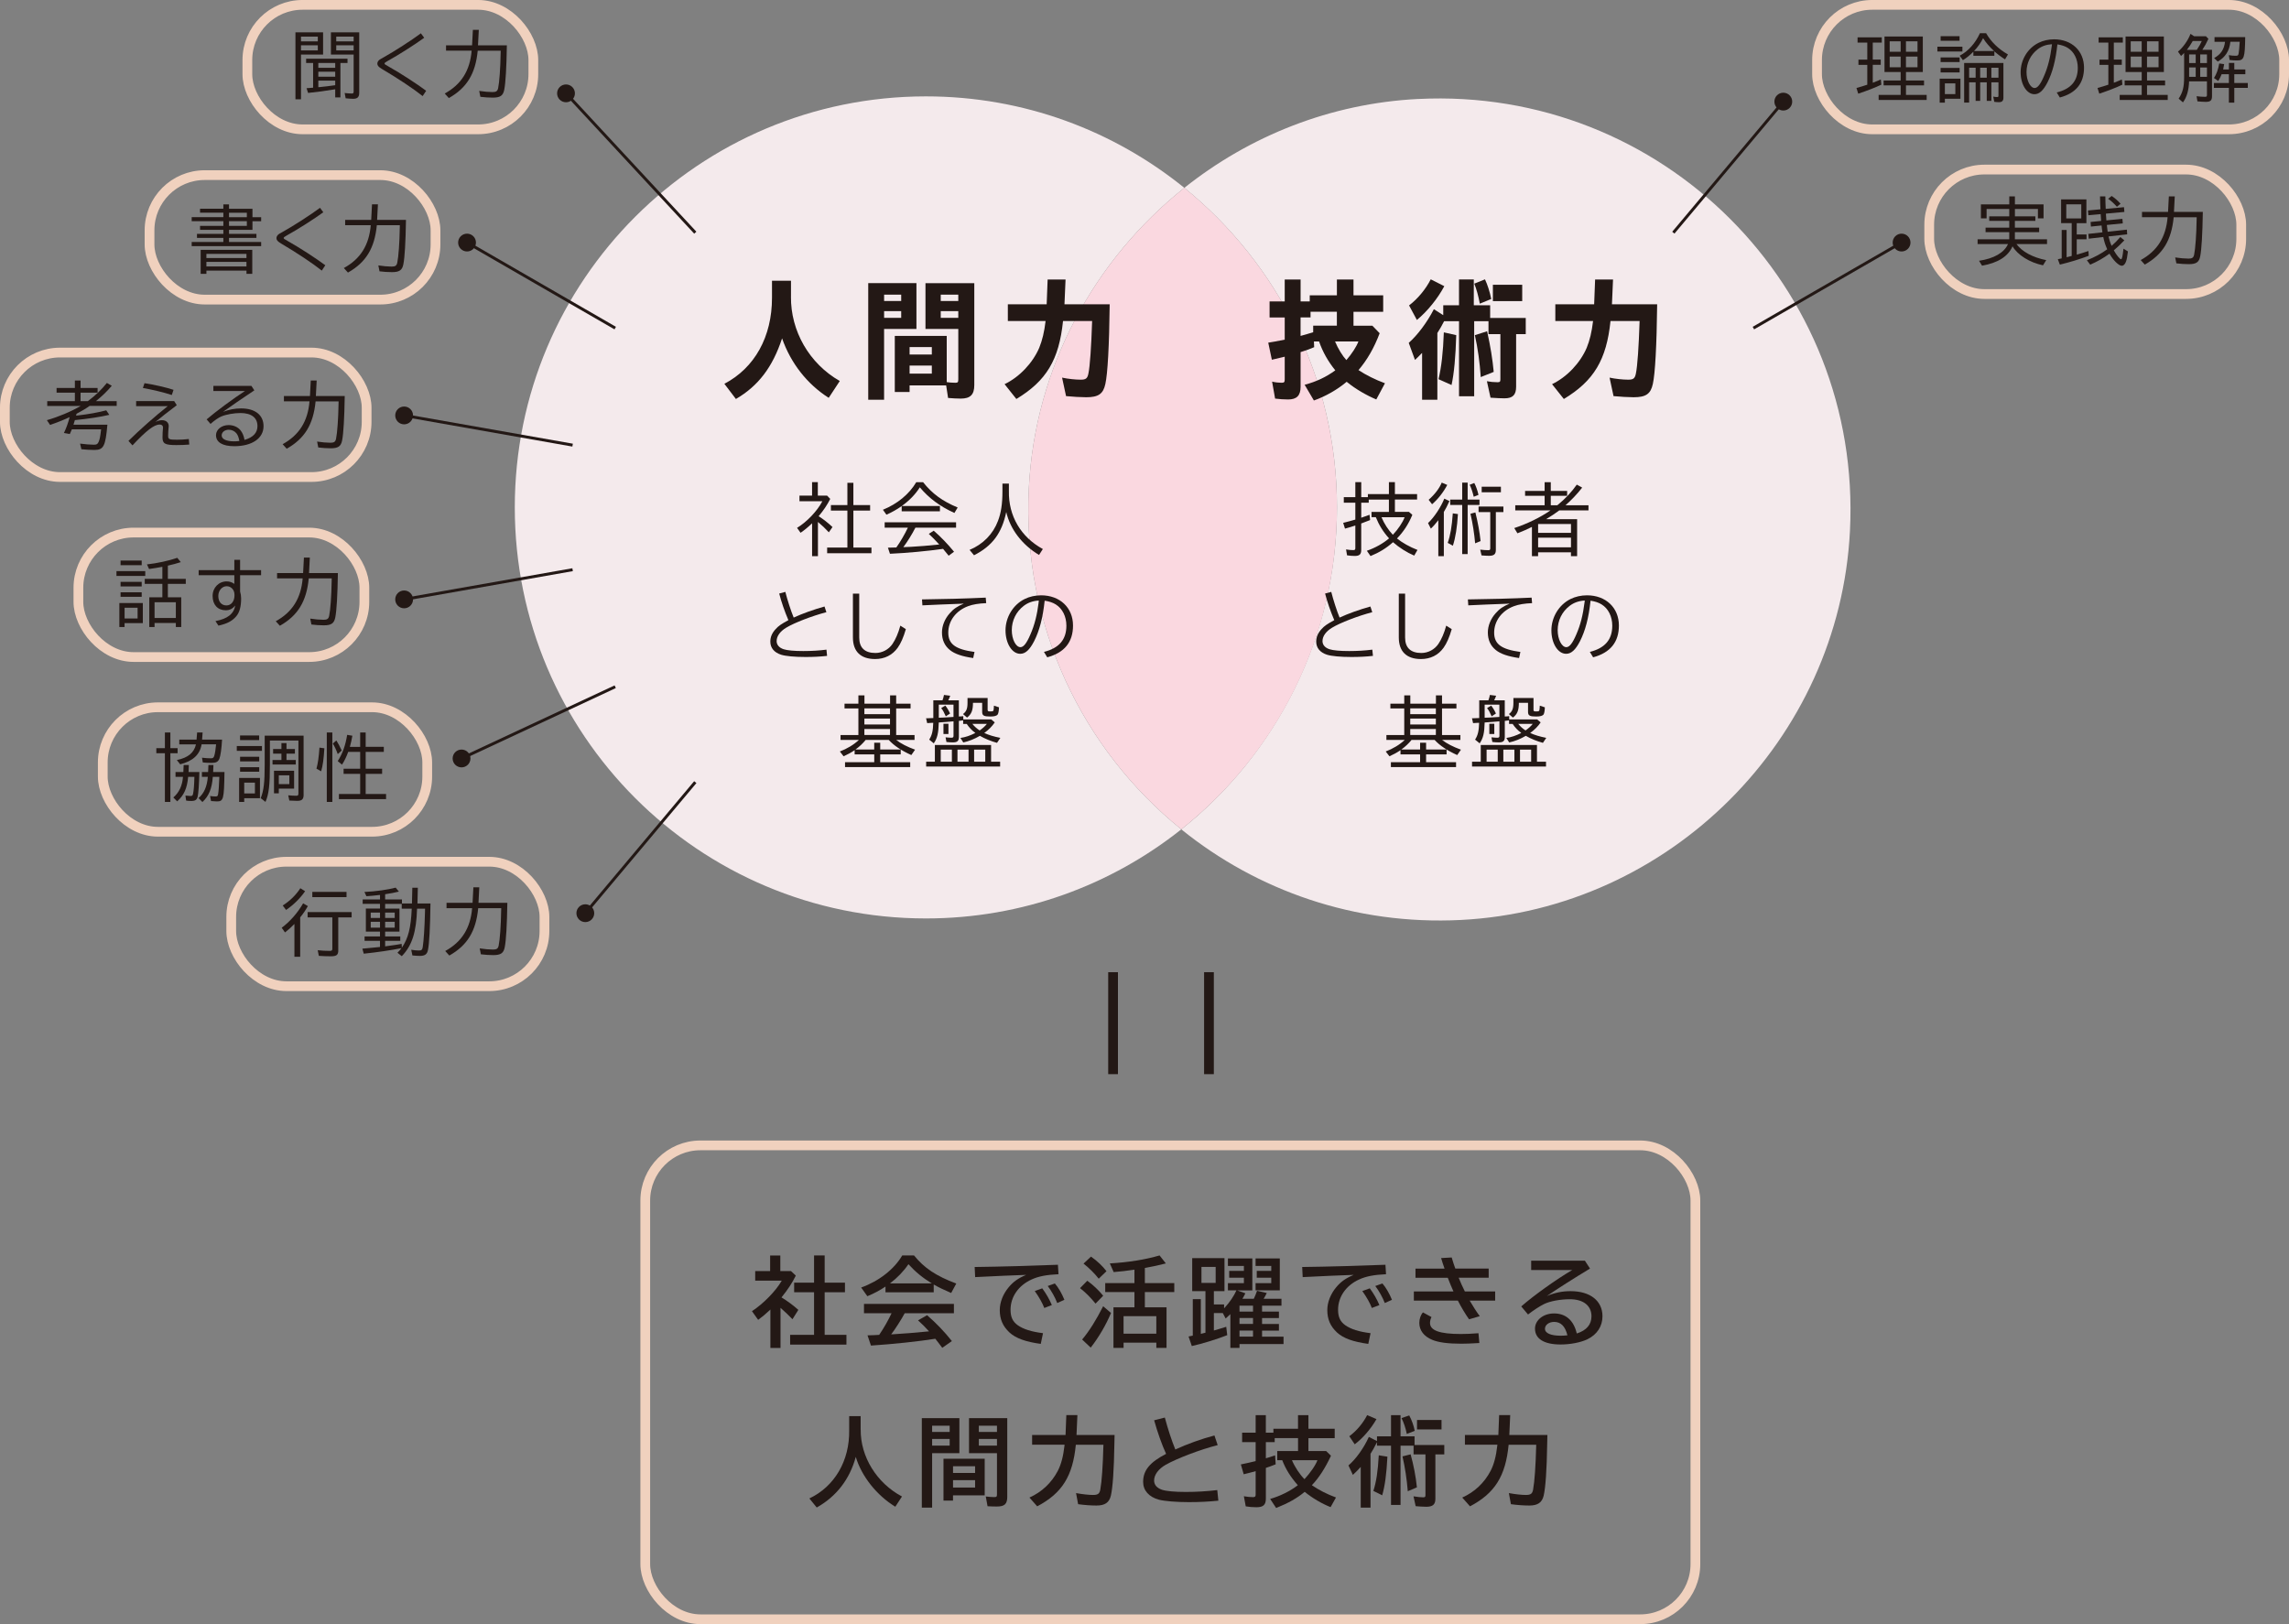 <?xml version="1.0" encoding="UTF-8"?><svg xmlns="http://www.w3.org/2000/svg" viewBox="0 0 932.57 661.8"><rect x="0" y="0" width="932.57" height="661.8" fill="#808080" stroke="none"/><g isolation="isolate"><g id="_レイヤー_2"><g id="_レイヤー_1-2"><g mix-blend-mode="multiply"><path d="M419.17,198.85c2.51-49.31,26.81-93.23,63.34-122.31-28.77-23.29-65.39-37.27-105.29-37.27-92.5,0-167.49,74.98-167.49,167.49s74.98,167.49,167.49,167.49c39.34,0,75.48-13.6,104.06-36.31-40.1-32.39-64.96-82.9-62.11-139.09Z" fill="#f4eaec" mix-blend-mode="multiply" stroke-width="0"/><path d="M577.74,40.33c-35.78,1.81-68.72,15.11-95.23,36.22,37.92,30.71,62.19,77.62,62.19,130.22s-24.8,100.5-63.42,131.18c30.84,24.91,70.68,39.11,113.89,36.92,85.09-4.32,154.23-73.47,158.53-158.56,5.03-99.37-76.59-180.99-175.96-175.97Z" fill="#f4eaec" mix-blend-mode="multiply" stroke-width="0"/><path d="M544.7,206.76c0-52.6-24.27-99.51-62.19-130.22-36.53,29.08-60.83,73-63.34,122.31-2.86,56.19,22.01,106.7,62.11,139.09,38.62-30.68,63.42-78.02,63.42-131.18Z" fill="#fad8e0" mix-blend-mode="multiply" stroke-width="0"/></g><path d="M324.23,519.78c-1.4,2.86-3.28,5.75-5.84,8.89,2.08,1.23,4.84,3.25,6.87,5.08l-2.4,3.81c-1.52-1.62-3.2-3.17-4.87-4.64v16.34h-4.12v-15.66l-.32.32c-1.68,1.58-3.08,2.74-4.67,3.89l-2.52-3.53c4.63-3.01,9.75-8.25,12.15-12.45h-10.83v-3.89h6.08v-6.34h4.15v6.34h4.36l1.96,1.86ZM331.66,511.57h4.32v11.1h8.27v3.89h-8.27v17.37h8.87v3.96h-22.94v-3.96h9.75v-17.37h-8.11v-3.89h8.11v-11.1Z" fill="#231815" stroke-width="0"/><path d="M380.42,526.59h-19.66v-2.34c-2.12,1.46-5.04,3.01-7.39,3.93l-2.52-3.53c7.27-2.62,13.47-7.46,16.74-13.09h4.79c4.16,5.15,9.03,8.4,17.22,11.46l-2.08,3.85c-2.8-1.19-5.27-2.38-7.11-3.45v3.17ZM368.59,535.12c-1.28,2.42-3.99,6.66-5.51,8.61l.76-.04c3-.15,10.59-.75,14.66-1.19-1.4-1.55-2.88-3.05-4.48-4.48l3.68-2.1c3.63,3.13,7.11,6.74,10.11,10.55l-3.92,2.74c-1.32-1.79-1.96-2.58-2.84-3.69-6.99,1.11-17.14,2.18-26.21,2.78l-1.4-4.17c1.52-.04,1.68-.04,2.6-.08l2.16-.12c1.96-2.89,3.72-5.99,5.03-8.8h-11.23v-3.81h36.64v3.81h-20.06ZM379.62,522.95c-3.63-2.18-6.67-4.68-9.51-7.81-1.96,2.89-4.52,5.55-7.51,7.81h17.02Z" fill="#231815" stroke-width="0"/><path d="M397.09,516.28c10.31-.12,24.33-.52,33.92-.91l.24,3.85c-4.99.24-8.19.87-10.95,2.14-5.36,2.42-8.59,7.1-8.59,12.33,0,2.98.88,4.84,2.92,6.31,2.32,1.62,5.51,2.65,10.31,3.25l-.92,4.36c-6.19-.83-10.19-2.3-12.74-4.64-2.72-2.54-3.96-5.39-3.96-9.16,0-3.13,1.32-6.5,3.6-9.24,1.92-2.3,3.84-3.68,7.15-5.08-4.36.12-12.95.52-20.78.91l-.2-4.13ZM425.46,532.98c-.68-1.86-2.12-4.44-3.88-6.9l3.04-1.11c1.6,2.14,2.96,4.56,3.92,6.82l-3.08,1.19ZM430.73,530.96c-.84-2.22-2.32-4.88-3.87-6.94l2.91-1.03c1.44,1.67,2.84,4.08,3.88,6.66l-2.92,1.31Z" fill="#231815" stroke-width="0"/><path d="M446.33,531.2c-2-2.5-3.99-4.48-6.31-6.31l2.96-3.01c2.36,1.7,4.67,3.89,6.47,6.11l-3.12,3.21ZM440.89,545.83c2.88-3.41,5.79-8.09,8.55-13.56l3.2,2.74c-2,4.8-4.95,9.87-8.27,14.12l-3.48-3.29ZM447.64,521.05c-1.56-2.02-3.99-4.44-6.19-6.15l3.04-2.86c2.48,1.75,4.71,3.85,6.31,5.95l-3.16,3.05ZM475.26,532.71v16.53h-4.15v-2.14h-13.35v2.14h-4.12v-16.53h8.55v-6.23h-11.91v-3.65h11.91v-5.47l-.28.04-.28.04c-2.48.4-4.76.64-7.91.91l-1.56-3.53c7.51-.44,14.5-1.55,20.26-3.25l2.56,3.25c-3.08.79-4.91,1.19-8.55,1.86v6.15h11.99v3.65h-11.99v6.23h8.83ZM457.75,536.31v7.14h13.35v-7.14h-13.35Z" fill="#231815" stroke-width="0"/><path d="M498.96,532.86c1.92-2.06,3.79-4.8,4.79-7.06h-3.48v-2.94h6.51v-2.22h-5.99v-2.77h5.99v-2.02h-6.51v-3.05h9.95v13.01h-6.2l3.36,1.19c-.44.91-.64,1.27-1.2,2.22h4.64c.48-.99.88-1.95,1.32-3.25l3.96.91c-.36.79-.76,1.51-1.28,2.34h7.27v2.82h-7.91v2.42h6.87v2.62h-6.87v2.42h6.87v2.7h-6.87v2.46h8.75v3.01h-17.94v1.58h-3.72v-13.76c-.76.71-1.08,1.03-1.92,1.78l-1.16-2.22h-3.64v7.1c1.4-.4,2.4-.67,5.04-1.51l.4,3.41c-4.08,1.62-10.15,3.49-14.43,4.44l-1.32-3.89.92-.2.8-.16v-14.87h3.28v14.16l.6-.16c.76-.16.88-.2,1.28-.32v-16.93h-5.4v-13.45h13.15v13.45h-4.32v5.43h4.16v1.55l.24-.24ZM489.49,522.75h5.79v-6.51h-5.79v6.51ZM504.99,532.03v2.42h5.51v-2.42h-5.51ZM504.99,537.06v2.42h5.51v-2.42h-5.51ZM504.99,542.18v2.46h5.51v-2.46h-5.51ZM521.41,525.8h-9.87v-2.94h6.39v-2.22h-5.91v-2.77h5.91v-2.02h-6.39v-3.05h9.87v13.01Z" fill="#231815" stroke-width="0"/><path d="M530.53,516.28c10.31-.12,24.33-.52,33.92-.91l.24,3.85c-4.99.24-8.19.87-10.95,2.14-5.35,2.42-8.59,7.1-8.59,12.33,0,2.98.88,4.84,2.92,6.31,2.32,1.62,5.51,2.65,10.31,3.25l-.92,4.36c-6.19-.83-10.19-2.3-12.74-4.64-2.72-2.54-3.96-5.39-3.96-9.16,0-3.13,1.32-6.5,3.6-9.24,1.92-2.3,3.84-3.68,7.15-5.08-4.36.12-12.95.52-20.78.91l-.2-4.13ZM558.91,532.98c-.68-1.86-2.12-4.44-3.88-6.9l3.04-1.11c1.6,2.14,2.96,4.56,3.92,6.82l-3.08,1.19ZM564.18,530.96c-.84-2.22-2.32-4.88-3.87-6.94l2.91-1.03c1.44,1.67,2.84,4.08,3.88,6.66l-2.92,1.31Z" fill="#231815" stroke-width="0"/><path d="M588.52,516.92c-.56-1.55-1-2.97-1.39-4.28l4.31-.24c.48,1.66,1.04,3.37,1.48,4.52h13.59v3.73h-12.23c.64,1.63,1.68,3.93,2.52,5.59h12.35v3.73h-10.39c1.32,2.26,2.84,4.64,4.12,6.35l-4.36,1.27c-1.4-1.94-3.2-4.92-4.56-7.61h-17.94v-3.73h16.14c-.64-1.39-1.56-3.61-2.32-5.59h-13.15v-3.73h11.83ZM602.7,547.26c-3.24.2-5.75.28-7.35.28-5.39,0-9.31-.52-11.83-1.58-3.39-1.39-5.27-3.85-5.27-6.9,0-1.67.56-3.25,1.48-4.28l3.48,1.9c-.4.79-.6,1.63-.6,2.42,0,3.05,3.96,4.48,12.51,4.48,2.24,0,4.2-.08,7.23-.32l.36,4.01Z" fill="#231815" stroke-width="0"/><path d="M645.71,513.71l2.08,3.21c-6.71,4.05-13.03,8.09-17.58,11.18,3.32-1.39,6.31-1.98,9.67-1.98,7.99,0,12.99,3.93,12.99,10.23,0,4.08-2.2,7.46-6.11,9.36-2.68,1.31-6.95,2.14-10.95,2.14-6.72,0-10.43-2.3-10.43-6.46,0-3.45,3.4-6.19,7.75-6.19,4.79,0,8.03,2.82,9.27,8.17,3.99-1.27,5.99-3.65,5.99-7.02,0-4.32-3.32-6.94-8.79-6.94-3.87,0-8.19.79-10.55,1.98-1.88.95-4.04,2.34-6.51,4.24l-2.76-3.29c4.84-4.28,14.58-11.26,20.78-14.83h-16.74v-3.81h21.9ZM633.16,538.65c-2.08,0-3.72,1.23-3.72,2.81,0,1.79,2.4,2.82,6.43,2.82.88,0,1.44-.04,2.72-.16-.92-3.69-2.67-5.47-5.43-5.47Z" fill="#231815" stroke-width="0"/><path d="M350.66,582.51c-.12,11.07,6.51,21.81,16.82,27.29l-2.72,4.16c-7.59-4.64-13.75-12.41-16.1-20.3-2.48,9.12-7.91,16.14-15.91,20.62l-3-3.69c10.31-4.88,16.42-15.39,16.22-27.8v-5.75h4.67v5.47Z" fill="#231815" stroke-width="0"/><path d="M390.87,592.15h-11.11v22.17h-4.2v-36.44h15.31v14.27ZM379.76,583.5h7.15v-2.54h-7.15v2.54ZM379.76,589.05h7.15v-2.7h-7.15v2.7ZM401.18,609.32h-12.91v2.14h-3.88v-17.05h16.79v14.91ZM388.28,600.2h8.99v-2.74h-8.99v2.74ZM388.28,606.15h8.99v-3.01h-8.99v3.01ZM410.38,609.8c0,3.09-1.08,4.08-4.32,4.08-1.2,0-2.2-.04-3.72-.12l-.72-3.96c1.44.15,2.36.24,3.44.24.96,0,1.12-.2,1.12-1.19v-16.7h-11.39v-14.27h15.58v31.92ZM398.79,583.5h7.39v-2.54h-7.39v2.54ZM398.79,589.05h7.39v-2.7h-7.39v2.7Z" fill="#231815" stroke-width="0"/><path d="M438.31,588.7c-1.24,12.81-5.63,19.79-15.74,25.1l-3.16-3.57c5.04-2.26,8.99-5.99,11.55-10.87,1.36-2.62,2.24-5.95,2.72-10.23l.04-.43h-13.22v-3.97h13.62l.32-8.09h4.51l-.36,8.09h15.51l-.08,3.57c-.16,10.78-.68,17.92-1.44,21.18-.68,2.81-2.44,4-5.87,4-2.2,0-4.99-.2-7.47-.55l-.84-4.52c2.6.48,5.27.76,6.87.76,2.03,0,2.67-.48,3-2.14.64-3.57,1.04-9.48,1.28-18.32h-11.23Z" fill="#231815" stroke-width="0"/><path d="M496.38,611.5c-3.96.4-7.71.59-11.99.59-5.27,0-9.87-.4-12.23-.99-4.08-1.11-6.43-3.77-6.43-7.26,0-4.68,2.72-8.01,9.35-11.42-1.72-3.73-3.51-8.84-4.87-13.68l4.36-1.11c1.28,4.8,2.76,9.28,4.27,13.01,4.84-2.22,10.51-4.28,15.94-5.71l1.32,3.93c-6.95,1.74-16.62,5.43-21.18,8.01-2.96,1.7-4.72,4.08-4.72,6.42,0,1.74,1.12,3.05,3.24,3.77,1.76.56,5.11.88,9.63.88,4.27,0,8.51-.24,12.86-.76l.44,4.32Z" fill="#231815" stroke-width="0"/><path d="M542.26,593.18c-2.32,5-4.96,9.08-7.79,12.02,2.84,1.95,6.15,3.65,9.83,5l-2.2,3.93c-3.6-1.43-7.44-3.69-10.55-6.23-3.16,2.62-6.59,4.56-11.63,6.58l-2.44-3.69c4.12-1.19,8.11-3.17,11.27-5.59-2.96-3.37-4.91-6.5-6.35-10.19h-2.03v-3.73h8.47v-5.27h-9.51v1.63h-3.6v6.58c1.16-.31,1.96-.59,3.76-1.19l.24,3.65c-1.72.67-2.52.99-4,1.47v12.49c0,2.54-1.04,3.53-3.84,3.53-1.44,0-3-.12-4.36-.36l-.76-4.12c1.32.24,2.68.36,3.72.36.84,0,1.08-.24,1.08-1.03v-9.56c-1.52.44-2.6.72-4.87,1.27l-1.16-4.01c1.84-.36,4.43-.95,6.03-1.35v-7.73h-5.51v-3.85h5.51v-7.14h4.15v7.14h3.08v-1.59h10.03v-5.55h4.24v5.55h10.71v3.81h-10.71v5.27h7.23l1.96,1.9ZM526.35,595c1.24,2.89,3.2,5.83,5.11,7.73,2.36-2.54,4.52-5.63,5.28-7.73h-10.39Z" fill="#231815" stroke-width="0"/><path d="M575.91,592.66v-3.57h-5.31v24.15h-3.88v-24.15h-5.71v-1.46c-.08.2-.2.4-.32.63-.68,1.39-1.64,3.13-2.32,4.13v21.93h-3.99v-16.58c-1.16,1.31-1.88,2.02-3.2,3.25l-1.8-3.85c3.03-2.58,6.27-7.1,8.31-11.62l3.32,1.7v-1.94h5.71v-8.64h3.88v8.64h5.71v3.53h12.11v3.84h-3.63v18.12c0,2.3-1.08,3.21-3.72,3.21-1.12,0-2.96-.12-4.31-.24l-.88-4.01c1.76.28,2.96.4,3.91.4.8,0,.96-.16.96-.95v-16.54h-4.84ZM549.73,585.24c3-2.22,5.64-5.39,7.27-8.6l3.8,1.62c-2.32,4.05-5.6,7.81-8.87,10.27l-2.2-3.29ZM559.53,607.53c1.2-3.81,1.84-7.97,2.2-14.52l3.52.56c-.36,7.1-1,11.82-2.12,15.74l-3.6-1.79ZM573.15,584.3c-.48-2.38-1.24-4.64-2.16-6.46l3.15-1.07c1.04,1.91,1.84,4.17,2.24,6.27l-3.24,1.27ZM573.55,607.65c-.4-4.96-1.12-9.68-2.16-14.2l3.32-.83c1.24,4.56,2.08,8.84,2.56,13.45l-3.72,1.58ZM587.3,578.62v3.85h-9.99v-3.85h9.99Z" fill="#231815" stroke-width="0"/><path d="M614.64,588.7c-1.24,12.81-5.63,19.79-15.74,25.1l-3.16-3.57c5.04-2.26,8.99-5.99,11.55-10.87,1.36-2.62,2.24-5.95,2.72-10.23l.04-.43h-13.22v-3.97h13.62l.32-8.09h4.51l-.36,8.09h15.51l-.08,3.57c-.16,10.78-.68,17.92-1.44,21.18-.68,2.81-2.44,4-5.87,4-2.2,0-4.99-.2-7.47-.55l-.84-4.52c2.6.48,5.27.76,6.87.76,2.03,0,2.67-.48,3-2.14.64-3.57,1.04-9.48,1.28-18.32h-11.23Z" fill="#231815" stroke-width="0"/><path d="M575.4,209.81c-1.55,3.75-3.58,6.85-6.25,9.61,2.19,1.75,5.14,3.43,8.35,4.67l-1.33,2.31c-2.95-1.24-6.15-3.27-8.63-5.46-2.76,2.45-5.55,4.16-9.17,5.65l-1.49-2.16c3.39-1.17,6.66-3.01,9.04-5.05-2.31-2.54-4.09-5.39-5.39-8.63h-1.75v-2.16h7.08v-5.01h-8.22v1.27h-3.05v6.12c.76-.25,2.51-.86,3.39-1.21l.22,2.16c-.92.38-2.89,1.14-3.62,1.39v10.82c0,1.75-.73,2.41-2.6,2.41-.92,0-2.16-.09-3.17-.25l-.41-2.41c1.02.19,2.09.28,2.95.28.64,0,.83-.19.83-.86v-9.17c-1.39.48-2.79.89-4.22,1.27l-.73-2.35c1.71-.41,3.3-.86,4.95-1.33v-6.89h-4.7v-2.25h4.7v-6.12h2.41v6.12h2.7v-1.24h8.57v-4.89h2.44v4.89h9.04v2.22h-9.04v5.01h5.71l1.39,1.21ZM562.84,210.77c1.11,2.63,2.79,5.23,4.63,7.14,2.09-2.19,4.03-5.05,4.79-7.14h-9.42Z" fill="#231815" stroke-width="0"/><path d="M588.24,226.63h-2.25v-14.66c-1.02,1.33-2.03,2.51-3.05,3.43l-1.14-2.25c2.54-2.41,5.2-6.44,6.63-9.96l2.09.98c-.92,2.06-1.49,3.14-2.28,4.44v18.02ZM582.05,203.66c2.51-2.22,4.38-4.67,5.33-7.01l2.25.95c-1.58,3.01-3.81,5.84-6.18,7.87l-1.4-1.81ZM589.82,221.21c1.08-3.05,1.68-6.57,2.07-12.02l2.09.28c-.32,5.36-.98,9.61-2.06,12.91l-2.1-1.17ZM595.72,196.65h2.22v6.92h4.82v2.19h-4.82v20.02h-2.22v-20.02h-4.89v-2.19h4.89v-6.92ZM600.42,202.43c-.45-1.9-1.02-3.62-1.65-4.89l1.87-.73c.7,1.3,1.36,3.17,1.71,4.85l-1.93.76ZM600.99,221.4c-.35-4-.98-8.06-1.9-12.05l2-.54c.98,3.94,1.74,7.97,2.12,11.67l-2.22.92ZM609.43,224.03c0,1.81-.73,2.45-2.82,2.45-.63,0-2.15-.07-3.01-.16l-.54-2.35c1.36.16,2.31.22,3.3.22.64,0,.79-.16.79-.83v-14.69h-4.76v-2.26h10.12v2.26h-3.08v15.35ZM611.49,198.33v2.25h-7.83v-2.25h7.83Z" fill="#231815" stroke-width="0"/><path d="M634.48,205.88c3.2-2.6,5.84-5.42,7.93-8.4l2.19,1.21c-1.84,2.41-4.44,5.14-6.79,7.2h9.36v2.1h-11.93l-.28.22c-1.3.98-3.17,2.22-5.08,3.36h12.66v15.07h-2.51v-1.59h-13.39v1.59h-2.51v-11.93c-1.59.83-3.9,1.84-5.9,2.6l-1.3-2.13c5.3-1.74,10.63-4.35,14.75-7.2h-14.34v-2.1h11.96v-3.84h-7.96v-2h7.96v-3.55h2.51v3.55h6.66v2h-6.66v3.84h2.67ZM626.65,217.12h13.39v-3.59h-13.39v3.59ZM626.65,223.01h13.39v-3.93h-13.39v3.93Z" fill="#231815" stroke-width="0"/><path d="M559.37,267.26c-2.89.32-5.61.45-8.79.45-4.47,0-8.12-.35-9.93-.92-2.82-.89-4.41-2.79-4.41-5.33,0-1.9.7-3.55,2.19-5.14,1.17-1.3,2.26-2.03,5.17-3.62-1.52-3.55-2.89-7.49-3.74-10.85l2.51-.67c.86,3.36,2.19,7.52,3.39,10.47,3.58-1.65,8.12-3.27,12.56-4.51l.76,2.32c-5.77,1.49-13.1,4.32-16.37,6.31-2.48,1.49-3.91,3.46-3.91,5.46,0,1.52,1.02,2.73,2.89,3.33,1.49.48,4.28.73,7.99.73,3.33,0,6.44-.19,9.42-.57l.26,2.54Z" fill="#231815" stroke-width="0"/><path d="M572.46,241.91v17.89c0,4.13,2.25,6.28,6.6,6.28,2.76,0,5.39-1.39,6.95-3.68,1.3-1.94,2.35-4.35,3.2-7.46l2.25,1.43c-1.02,3.46-2.03,5.74-3.33,7.58-2.15,3.01-5.36,4.6-9.2,4.6-5.87,0-9.04-3.08-9.04-8.79v-17.86h2.57Z" fill="#231815" stroke-width="0"/><path d="M598.05,244.25c8.25-.09,17.89-.35,25.95-.73l.19,2.25c-3.11.13-5.42.51-7.39,1.24-4.95,1.84-8.06,6.03-8.06,10.78s3.05,6.82,10.69,7.87l-.54,2.48c-4.44-.64-7.55-1.68-9.45-3.24-2.19-1.74-3.27-4.15-3.27-7.2,0-2.67,1.14-5.52,3.14-7.77,1.55-1.81,3.14-2.89,5.77-3.97l-1.49.07c-6.66.25-9.45.35-15.39.64l-.16-2.41Z" fill="#231815" stroke-width="0"/><path d="M647.72,265.64c6.19-1.55,9.14-5.01,9.14-10.69,0-3.75-1.62-6.98-4.34-8.66-1.21-.76-2.67-1.24-4.51-1.52-.73,6.92-2.12,12.25-4.31,16.53-1.84,3.55-3.55,5.11-5.65,5.11-3.33,0-5.99-4.22-5.99-9.55s3.05-10.41,7.77-12.76c1.96-.98,4.34-1.52,6.73-1.52,7.68,0,13,5.05,13,12.31,0,6.76-3.49,11.07-10.5,12.95l-1.33-2.19ZM645.66,244.7c-2.47.16-4.38.83-6.15,2.16-3.11,2.38-4.89,5.96-4.89,9.93,0,3.71,1.65,6.92,3.52,6.92,1.27,0,2.51-1.55,4.06-5.17,1.68-3.81,2.73-7.96,3.39-13.23l.06-.6Z" fill="#231815" stroke-width="0"/><path d="M587.53,301.51c1.97,1.52,4.38,2.76,7.68,3.97l-1.52,2.19c-4.03-1.81-7.07-3.84-9.2-6.16h-9.42c-1.08,1.36-2.57,2.79-4.15,3.9h7.65v-2.76h2.44v2.76h8.35v2h-8.35v3.17h12.21v2h-26.55v-2h11.9v-3.17h-7.99v-1.74l-.22.16c-1.21.83-2.6,1.58-4.28,2.34l-1.52-1.96c2.89-1.08,5.74-2.79,7.74-4.7h-7.46v-2h7.27v-10.85h-5.65v-1.93h5.65v-3.39h2.47v3.39h10.44v-3.39h2.48v3.39h5.87v1.93h-5.87v10.85h7.49v2h-7.42ZM574.55,288.66v2.35h10.44v-2.35h-10.44ZM574.55,292.81v2.41h10.44v-2.41h-10.44ZM574.55,297.06v2.44h10.44v-2.44h-10.44Z" fill="#231815" stroke-width="0"/><path d="M610.87,293.92c-1.02.1-2,.16-2.89.26-.89.06-1.58.13-2.73.19l-.38.03c-.09,4.28-.6,6.41-2.03,8.5l-1.87-1.52c1.14-1.77,1.55-3.52,1.65-6.85l-.95.03c-.64.06-.67.06-1.52.1l-.44-1.97c.54-.03.95-.03,1.14-.03l.57-.03,1.24-.03v-7.23h3.74c.29-.79.48-1.52.6-2.19l2.54.32c-.22.63-.41,1.11-.79,1.87h4.31v6.6l.45-.03.57-.03s.41-.06.79-.09v1.33h11.39l1.43,1.21c-1.05,1.58-2.48,3.05-4.28,4.31,1.74.83,3.96,1.49,6.56,2l-1.36,2.03c-2.38-.64-5.05-1.71-6.98-2.86-2.13,1.27-4.54,2.22-6.76,2.7l-1.17-1.84c2.03-.28,3.97-.95,6.09-2.03-1.46-1.05-2.54-2.22-3.52-3.68h-1.46v-1.46l-.98.13-.19.03-.57.06v6.54c0,1.65-.63,2.22-2.44,2.22-.79,0-1.87-.06-2.63-.16l-.35-1.9c.83.09,1.78.16,2.38.16.64,0,.86-.19.86-.76v-5.9ZM626.19,310.39h3.68v1.96h-30.14v-1.96h3.55v-6.82h22.9v6.82ZM610.87,287.13h-6v5.33l1.87-.07c2.22-.12,2.82-.16,4.13-.25v-5.01ZM605.66,310.39h4.54v-4.92h-4.54v4.92ZM607.72,291.89c-.67-1.55-1.21-2.54-1.87-3.36l1.68-1.02c.76.98,1.36,1.97,1.93,3.24l-1.74,1.14ZM608.8,294.91v4.19h-2.03v-4.19h2.03ZM612.48,310.39h4.51v-4.92h-4.51v4.92ZM624.76,289.1c0,.7.12.79,1.11.79s1.21-.09,1.3-.5c.06-.38.16-1.14.16-1.84l2.06.67c-.03,1.27-.22,2.44-.51,2.89-.38.57-1.33.86-3.01.86-2.67,0-3.33-.38-3.33-1.91v-3.68h-3.74v.06c0,3.01-.63,4.6-2.41,5.96l-1.65-1.43c1.36-1.02,1.84-2.19,1.84-4.57v-1.97h8.19v4.67ZM618.54,294.97c.89,1.08,1.81,1.91,2.98,2.67,1.21-.83,2.38-1.9,2.92-2.67h-5.9ZM623.81,305.47h-4.54v4.92h4.54v-4.92Z" fill="#231815" stroke-width="0"/><path d="M338.25,203.31c-1.36,2.63-2.63,4.51-4.73,7.04,1.97,1.24,3.71,2.6,5.65,4.41l-1.49,2.15c-1.49-1.62-2.73-2.79-4.44-4.22v13.93h-2.38v-13.39c-1.65,1.58-3.14,2.82-4.7,3.87l-1.43-2c3.97-2.41,8.19-6.82,10.31-10.85h-9.33v-2.29h5.14v-5.49h2.34v5.49h3.78l1.27,1.33ZM345.23,196.74h2.45v9.07h6.82v2.25h-6.82v15.07h7.36v2.29h-18.05v-2.29h8.25v-15.07h-6.72v-2.25h6.72v-9.07Z" fill="#231815" stroke-width="0"/><path d="M382.94,206.2v2.16h-15.58v-2.13c-1.94,1.36-4.12,2.6-6.22,3.49l-1.43-2c5.93-2.41,10.72-6.38,13.58-11.23h2.79c3.71,4.66,7.77,7.68,14.09,10.31l-1.33,2.22c-5.93-2.7-10.28-5.93-14.09-10.44-1.75,2.79-4.25,5.39-7.36,7.61h15.55ZM372.95,215.02c-1.43,2.79-3.3,5.77-4.92,7.93l3.11-.13c3.2-.16,7.36-.51,11.52-.95-2.06-2.22-2.57-2.73-4.25-4.32l2-1.3c2.76,2.38,5.65,5.36,8.28,8.57l-2.19,1.62c-1.14-1.43-1.62-2.03-2.28-2.79-6.41.92-14.63,1.68-21.64,2l-.83-2.48q1.27-.03,2.19-.06l1.24-.03c1.52-2.1,3.49-5.49,4.63-7.93l.07-.13h-9.45v-2.19h29.09v2.19h-16.56Z" fill="#231815" stroke-width="0"/><path d="M411.04,200.08c-.22,10.09,4.85,18.75,13.83,23.64l-1.55,2.41c-6.85-4.09-11.74-10.44-13.36-17.48-1.81,8.63-5.68,13.83-13.13,17.61l-1.81-2.19c5.46-2.26,9.58-6.47,11.58-11.83,1.24-3.24,1.81-6.92,1.81-11.99v-3.2h2.63v3.05Z" fill="#231815" stroke-width="0"/><path d="M336.97,267.26c-2.89.32-5.61.45-8.79.45-4.47,0-8.12-.35-9.93-.92-2.82-.89-4.41-2.79-4.41-5.33,0-1.9.7-3.55,2.19-5.14,1.17-1.3,2.26-2.03,5.17-3.62-1.52-3.55-2.89-7.49-3.74-10.85l2.5-.67c.86,3.36,2.19,7.52,3.4,10.47,3.58-1.65,8.12-3.27,12.56-4.51l.76,2.32c-5.77,1.49-13.1,4.32-16.37,6.31-2.48,1.49-3.9,3.46-3.9,5.46,0,1.52,1.02,2.73,2.89,3.33,1.49.48,4.28.73,7.99.73,3.33,0,6.44-.19,9.42-.57l.25,2.54Z" fill="#231815" stroke-width="0"/><path d="M350.06,241.91v17.89c0,4.13,2.25,6.28,6.6,6.28,2.76,0,5.39-1.39,6.95-3.68,1.3-1.94,2.35-4.35,3.2-7.46l2.25,1.43c-1.02,3.46-2.03,5.74-3.33,7.58-2.16,3.01-5.36,4.6-9.2,4.6-5.87,0-9.04-3.08-9.04-8.79v-17.86h2.57Z" fill="#231815" stroke-width="0"/><path d="M375.65,244.25c8.25-.09,17.89-.35,25.95-.73l.19,2.25c-3.11.13-5.42.51-7.39,1.24-4.95,1.84-8.06,6.03-8.06,10.78s3.05,6.82,10.69,7.87l-.54,2.48c-4.44-.64-7.55-1.68-9.45-3.24-2.19-1.74-3.27-4.15-3.27-7.2,0-2.67,1.14-5.52,3.14-7.77,1.55-1.81,3.14-2.89,5.77-3.97l-1.49.07c-6.66.25-9.45.35-15.39.64l-.16-2.41Z" fill="#231815" stroke-width="0"/><path d="M425.32,265.64c6.19-1.55,9.14-5.01,9.14-10.69,0-3.75-1.62-6.98-4.34-8.66-1.21-.76-2.67-1.24-4.51-1.52-.73,6.92-2.12,12.25-4.31,16.53-1.84,3.55-3.55,5.11-5.65,5.11-3.33,0-5.99-4.22-5.99-9.55s3.05-10.41,7.77-12.76c1.96-.98,4.34-1.52,6.72-1.52,7.68,0,13.01,5.05,13.01,12.31,0,6.76-3.49,11.07-10.5,12.95l-1.33-2.19ZM423.26,244.7c-2.47.16-4.38.83-6.15,2.16-3.11,2.38-4.89,5.96-4.89,9.93,0,3.71,1.65,6.92,3.52,6.92,1.27,0,2.51-1.55,4.06-5.17,1.68-3.81,2.73-7.96,3.39-13.23l.06-.6Z" fill="#231815" stroke-width="0"/><path d="M365.13,301.51c1.97,1.52,4.38,2.76,7.68,3.97l-1.52,2.19c-4.03-1.81-7.08-3.84-9.2-6.16h-9.42c-1.08,1.36-2.57,2.79-4.15,3.9h7.65v-2.76h2.44v2.76h8.35v2h-8.35v3.17h12.22v2h-26.55v-2h11.9v-3.17h-7.99v-1.74l-.22.16c-1.21.83-2.6,1.58-4.28,2.34l-1.52-1.96c2.89-1.08,5.74-2.79,7.74-4.7h-7.46v-2h7.27v-10.85h-5.65v-1.93h5.65v-3.39h2.47v3.39h10.44v-3.39h2.48v3.39h5.87v1.93h-5.87v10.85h7.49v2h-7.42ZM352.16,288.66v2.35h10.44v-2.35h-10.44ZM352.16,292.81v2.41h10.44v-2.41h-10.44ZM352.16,297.06v2.44h10.44v-2.44h-10.44Z" fill="#231815" stroke-width="0"/><path d="M388.47,293.92c-1.02.1-2,.16-2.89.26-.89.06-1.58.13-2.73.19l-.38.03c-.1,4.28-.6,6.41-2.03,8.5l-1.87-1.52c1.14-1.77,1.55-3.52,1.65-6.85l-.95.03c-.64.06-.67.06-1.52.1l-.45-1.97c.54-.03.95-.03,1.14-.03l.57-.03,1.24-.03v-7.23h3.74c.29-.79.48-1.52.6-2.19l2.54.32c-.22.63-.41,1.11-.79,1.87h4.31v6.6l.45-.03.57-.03s.41-.06.79-.09v1.33h11.39l1.43,1.21c-1.05,1.58-2.48,3.05-4.28,4.31,1.74.83,3.96,1.49,6.56,2l-1.36,2.03c-2.38-.64-5.04-1.71-6.98-2.86-2.12,1.27-4.54,2.22-6.76,2.7l-1.17-1.84c2.03-.28,3.97-.95,6.09-2.03-1.46-1.05-2.54-2.22-3.52-3.68h-1.46v-1.46l-.98.13-.19.03-.57.06v6.54c0,1.65-.63,2.22-2.44,2.22-.79,0-1.87-.06-2.63-.16l-.35-1.9c.83.09,1.78.16,2.38.16.64,0,.86-.19.86-.76v-5.9ZM403.79,310.39h3.68v1.96h-30.14v-1.96h3.55v-6.82h22.9v6.82ZM388.47,287.13h-5.99v5.33l1.87-.07c2.22-.12,2.82-.16,4.12-.25v-5.01ZM383.27,310.39h4.54v-4.92h-4.54v4.92ZM385.33,291.89c-.67-1.55-1.21-2.54-1.87-3.36l1.68-1.02c.76.98,1.36,1.97,1.93,3.24l-1.74,1.14ZM386.41,294.91v4.19h-2.03v-4.19h2.03ZM390.09,310.39h4.51v-4.92h-4.51v4.92ZM402.37,289.1c0,.7.12.79,1.11.79s1.21-.09,1.3-.5c.06-.38.16-1.14.16-1.84l2.06.67c-.03,1.27-.22,2.44-.51,2.89-.38.57-1.33.86-3.01.86-2.67,0-3.33-.38-3.33-1.91v-3.68h-3.75v.06c0,3.01-.63,4.6-2.41,5.96l-1.65-1.43c1.36-1.02,1.84-2.19,1.84-4.57v-1.97h8.19v4.67ZM396.15,294.97c.89,1.08,1.81,1.91,2.98,2.67,1.21-.83,2.38-1.9,2.92-2.67h-5.9ZM401.41,305.47h-4.54v4.92h4.54v-4.92Z" fill="#231815" stroke-width="0"/><path d="M820.89,88.17h8.34v1.84h-8.34v2.74h9.89v1.84h-9.89v2.92h13.1v1.93h-12.45c2.24,3.1,6.64,5.48,12.12,6.56l-1.31,2.11c-5.51-1.16-10.28-4.17-12.42-7.74-1.79,4.11-5.93,6.76-12.42,7.89l-1.22-2c6.08-.9,10.28-3.31,11.8-6.82h-12.39v-1.93h12.9v-2.92h-9.65v-1.84h9.65v-2.74h-8.16v-1.84h8.16v-3.01h-9.23v3.81h-2.32v-5.69h11.56v-3.25h2.29v3.25h11.67v5.69h-2.29v-3.81h-9.38v3.01Z" fill="#231815" stroke-width="0"/><path d="M850.02,90.94h-3.93v4.61h3.99v1.97h-3.99v6.25c1.25-.36,3.25-.95,4.77-1.49l.12,1.96c-3.46,1.31-8.1,2.74-11.77,3.58l-.83-2.2,1.58-.33v-11.59h2v11.11l.77-.18c.42-.09.77-.18,1.13-.3.06,0,.09,0,.18-.03v-13.37h-4.32v-9.68h10.31v9.68ZM841.83,89h6.11v-5.75h-6.11v5.75ZM859.05,96.36c.27,1.22.71,2.62,1.25,3.81,1.25-1.07,2.29-2.15,3.55-3.58l1.64,1.34c-1.58,1.67-2.8,2.8-4.29,4.08,1.05,1.91,2.47,3.63,2.95,3.63.38,0,.65-1.22.98-4.32l1.82,1.13c-.27,2.23-.48,3.28-.8,4.17-.42,1.1-.98,1.67-1.73,1.67-1.22,0-3.49-2.24-4.98-4.92-2.59,1.88-5.01,3.25-7.87,4.47l-1.34-1.79c3.22-1.28,5.87-2.71,8.28-4.47-.77-1.7-1.25-3.19-1.61-5.01l-5.9.69-.18-1.96,5.72-.63v-.21c-.15-.93-.24-1.55-.33-2.59l-4.35.45-.12-1.88,4.29-.42c-.06-.86-.06-.98-.18-2.59v-.18l-5.03.45-.15-1.94,5.09-.48c-.06-.74-.15-3.16-.18-5.27h2.17c.03,2.03.06,3.49.15,5.1l7.45-.69.15,1.94-7.51.68v.33l.03.36c.03.6.03.63.15,2.08l6.53-.65.15,1.85-6.49.65c.09,1.04.18,1.64.3,2.5l.03.18v.09l7.83-.86.12,1.91-7.59.86ZM862.47,84.26c-1.28-1.43-2.32-2.38-3.58-3.25l1.43-1.16c1.31.86,2.5,1.91,3.63,3.16l-1.49,1.25Z" fill="#231815" stroke-width="0"/><path d="M885.59,88.52c-.92,9.41-4.44,15.16-11.77,19.3l-1.67-1.85c6.73-3.69,10.28-9.3,10.96-17.46h-10.43v-2.17h10.61l.33-6.32h2.41l-.33,6.32h11.76c-.15,9.11-.5,15.25-1.07,18.11-.47,2.41-1.64,3.19-4.67,3.19-1.58,0-3.4-.12-5.04-.33l-.48-2.41c1.85.3,3.96.48,5.42.48s2.03-.36,2.29-1.58c.51-2.38.93-8.22,1.02-14.18l.03-1.1h-9.38Z" fill="#231815" stroke-width="0"/><path d="M322.25,120.84c-.15,14.08,7.49,27.34,19.89,34.41l-4.51,6.86c-8.77-5.57-15.48-14.13-19-24.24-3.87,11.76-9.7,19.4-18.81,24.71l-4.7-6.19c12.39-6.5,19.4-19.19,19.4-35.03v-6.96h7.74v6.45Z" fill="#231815" stroke-width="0"/><path d="M373.37,134.05h-13.18v28.83h-6.46v-47.51h19.64v18.67ZM360.2,122.65h6.96v-2.58h-6.96v2.58ZM360.2,129.51h6.96v-2.73h-6.96v2.73ZM370.58,157.05v2.68h-6.03v-22.85h21.16v18.83c.88.15,2.45.26,3.53.26.98,0,1.18-.26,1.18-1.39v-20.53h-13.37v-18.67h19.89v41.52c0,3.92-1.62,5.52-5.49,5.52-1.27,0-3.58-.1-5.19-.26l-.78-5.11h-14.89ZM370.58,141.42v3.04h9.06v-3.04h-9.06ZM370.58,148.95v3.3h9.06v-3.3h-9.06ZM383.27,122.65h7.15v-2.58h-7.15v2.58ZM383.27,129.51h7.15v-2.73h-7.15v2.73Z" fill="#231815" stroke-width="0"/><path d="M433.09,130.8c-1.62,15.78-6.76,24.4-19.01,31.78l-4.8-6.04c6.03-2.89,11.42-8.56,14.11-14.8,1.27-3.15,2.06-6.45,2.6-10.93h-15.38v-6.81h15.82l.39-10.11h7.3l-.44,10.11h18.42c-.19,16.87-.83,28.32-1.76,32.45-.88,4.08-2.84,5.42-7.83,5.42-2.11,0-5.58-.21-8.18-.46l-1.62-7.53c2.5.52,5.44.83,7.64.83,2.05,0,2.69-.52,3.08-2.48.64-2.99,1.17-10.88,1.52-21.41h-11.85Z" fill="#231815" stroke-width="0"/><path d="M562.09,135.8c-2.3,6.04-5.1,10.88-8.62,15.01,2.94,1.96,6.96,3.97,10.78,5.36l-3.53,6.6c-4.06-1.7-8.47-4.28-11.76-6.96l-.19-.15-.1-.1c-3.87,3.25-8.67,5.98-13.37,7.63l-3.77-6.4c4.7-1.24,8.77-3.15,12.49-5.88-2.89-3.56-5.15-7.53-6.61-11.76h-2.1l.1,2.32c-1.96.83-2.89,1.19-5.53,2.01v14.14c0,3.56-1.57,5.16-5.1,5.16-1.76,0-3.63-.15-5.29-.36l-1.22-6.91c1.32.31,2.69.46,3.87.46,1.03,0,1.27-.26,1.27-1.34v-9.28l-1.52.36c-1.47.36-1.86.46-3.72.88l-1.47-6.96c1.37-.21,2.01-.31,2.74-.46l3.97-.77v-9.03h-6.17v-6.55h6.17v-8.92h6.47v8.92h3.72v-2.48h11.07v-6.45h6.76v6.45h12.1v6.71h-12.1v5.67h7.69l2.99,3.09ZM533.93,129.35h-4.06v7.53c1.42-.36,3.92-1.13,5.14-1.5v-2.68h9.65v-5.67h-10.73v2.32ZM543.92,139.15c1.22,2.94,3.04,5.88,4.61,7.58,2.25-2.58,4.11-5.47,4.9-7.58h-9.5Z" fill="#231815" stroke-width="0"/><path d="M588.34,130.9c-.93,1.86-1.67,3.09-2.74,4.8v27.18h-6.22v-19.09l-.1.15-.15.1c-.78.83-1.32,1.39-2.64,2.63l-2.55-6.96c3.53-3.1,7.5-8.36,10.24-13.72l3.82,2.43v-4.02h6.42v-10.52h6.03v10.52h6.66v5.16h14.5v6.6h-3.92v21.41c0,3.35-1.37,4.74-4.75,4.74-1.08,0-3.72-.1-5.68-.26l-1.47-6.71c1.37.26,2.79.41,4.31.41.98,0,1.18-.21,1.18-1.24v-18.36h-4.85v-5.26h-5.83v30.59h-6.17v-30.59h-6.07ZM574.08,124.45c3.53-2.68,6.86-6.71,8.82-10.63l5.53,2.79c-2.69,5.05-6.9,10.26-11.17,13.77l-3.19-5.93ZM586.08,154.52c1.18-5,1.86-10.93,2.16-19.09l5.05,1.14c-.25,8.82-.88,15.63-1.91,20.32l-5.29-2.37ZM602.89,123.73c-.54-2.99-1.32-5.88-2.25-8.15l4.36-1.75c1.03,2.17,1.96,5.05,2.55,8l-4.65,1.91ZM603.28,153.65c-.39-5.93-1.22-11.86-2.4-17.07l4.99-1.6c1.42,6.45,2.2,11.4,2.69,16.56l-5.29,2.12ZM620.17,116.04v6.65h-11.95v-6.65h11.95Z" fill="#231815" stroke-width="0"/><path d="M656.14,130.8c-1.62,15.78-6.76,24.4-19.01,31.78l-4.8-6.04c6.03-2.89,11.42-8.56,14.11-14.8,1.27-3.15,2.06-6.45,2.6-10.93h-15.38v-6.81h15.82l.39-10.11h7.3l-.44,10.11h18.42c-.19,16.87-.83,28.32-1.76,32.45-.88,4.08-2.84,5.42-7.83,5.42-2.11,0-5.58-.21-8.18-.46l-1.62-7.53c2.5.52,5.44.83,7.64.83,2.05,0,2.69-.52,3.08-2.48.64-2.99,1.17-10.88,1.52-21.41h-11.85Z" fill="#231815" stroke-width="0"/><line x1="453.48" y1="396.15" x2="453.48" y2="437.7" fill="none" stroke="#231815" stroke-miterlimit="10" stroke-width="3.97"/><line x1="492.55" y1="396.15" x2="492.55" y2="437.7" fill="none" stroke="#231815" stroke-miterlimit="10" stroke-width="3.97"/><path d="M762.99,24.27h3.25v2.15h-3.25v7.3c1.79-.68,2.17-.86,3.28-1.34l.21,2.12c-2.47,1.19-5.96,2.53-9.41,3.67l-.72-2.32c1.46-.39,2.98-.86,4.41-1.34v-8.07h-3.6v-2.15h3.6v-6.94h-3.96v-2.14h9.86v2.14h-3.67v6.94ZM783.37,29.34h-6.85v3.46h7.36v2h-7.36v3.87h8.43v2.06h-19.57v-2.06h8.97v-3.87h-6.94v-2h6.94v-3.46h-6.58v-14.48h15.61v14.48ZM769.88,21.09h4.47v-4.26h-4.47v4.26ZM769.88,27.4h4.47v-4.35h-4.47v4.35ZM781.22,16.83h-4.71v4.26h4.71v-4.26ZM781.22,23.05h-4.71v4.35h4.71v-4.35Z" fill="#231815" stroke-width="0"/><path d="M799.51,19.03v1.97h-10.19v-1.97h10.19ZM798.71,40.24h-6.34v1.58h-2.12v-9.77h8.46v8.19ZM798.35,14.74v1.88h-7.71v-1.88h7.71ZM798.38,23.41v1.88h-7.75v-1.88h7.75ZM798.38,27.67v1.84h-7.75v-1.84h7.75ZM792.37,38.34h4.26v-4.38h-4.26v4.38ZM812.53,22.73h-8.55v-1.67c-1.34,1.37-2.83,2.59-4.26,3.46l-1.31-1.82c3.46-1.82,6.37-5.06,8.25-9.18h2.5c2.03,3.52,4.94,6.38,8.91,8.67l-1.19,2c-1.43-.89-3.19-2.2-4.35-3.27v1.82ZM816.22,39.82c0,1.25-.57,1.82-1.82,1.82-.65,0-1.34-.06-1.91-.15l-.41-2.12c.6.12,1.1.18,1.55.18s.57-.12.57-.57v-5.42h-2.89v7.54h-1.88v-7.54h-2.68v7.54h-1.85v-7.54h-2.65v8.25h-2.03v-16.14h16v14.15ZM802.25,31.66h2.65v-4.05h-2.65v4.05ZM812.41,20.79c-1.84-1.7-3.34-3.43-4.47-5.24-.86,1.79-2.32,3.84-3.69,5.24h8.16ZM806.75,31.66h2.68v-4.05h-2.68v4.05ZM814.2,27.61h-2.89v4.05h2.89v-4.05Z" fill="#231815" stroke-width="0"/><path d="M837.94,37.68c5.81-1.46,8.58-4.71,8.58-10.04,0-3.51-1.52-6.55-4.08-8.13-1.13-.71-2.5-1.16-4.23-1.43-.69,6.49-2,11.5-4.05,15.52-1.73,3.34-3.34,4.79-5.3,4.79-3.13,0-5.63-3.96-5.63-8.97s2.86-9.77,7.3-11.97c1.84-.92,4.08-1.43,6.32-1.43,7.21,0,12.21,4.74,12.21,11.56,0,6.34-3.27,10.4-9.86,12.15l-1.25-2.05ZM836,18.02c-2.32.15-4.11.77-5.78,2.03-2.92,2.23-4.59,5.6-4.59,9.32,0,3.48,1.55,6.49,3.31,6.49,1.19,0,2.36-1.46,3.81-4.86,1.58-3.58,2.56-7.48,3.19-12.42l.06-.57Z" fill="#231815" stroke-width="0"/><path d="M861.2,24.27h3.25v2.15h-3.25v7.3c1.79-.68,2.17-.86,3.28-1.34l.21,2.12c-2.47,1.19-5.96,2.53-9.41,3.67l-.72-2.32c1.46-.39,2.98-.86,4.41-1.34v-8.07h-3.6v-2.15h3.6v-6.94h-3.96v-2.14h9.86v2.14h-3.67v6.94ZM881.58,29.34h-6.85v3.46h7.36v2h-7.36v3.87h8.43v2.06h-19.57v-2.06h8.97v-3.87h-6.94v-2h6.94v-3.46h-6.58v-14.48h15.61v14.48ZM868.08,21.09h4.47v-4.26h-4.47v4.26ZM868.08,27.4h4.47v-4.35h-4.47v4.35ZM879.43,16.83h-4.71v4.26h4.71v-4.26ZM879.43,23.05h-4.71v4.35h4.71v-4.35Z" fill="#231815" stroke-width="0"/><path d="M901.2,20.31v18.91c0,1.7-.65,2.29-2.53,2.29-.84,0-2.24-.09-3.4-.21l-.36-2.09c1.13.15,2.35.24,3.39.24.72,0,.84-.12.84-.83v-5.48h-7.27c-.15,3.72-.92,6.41-2.5,8.58l-1.76-1.52c1.67-2.53,2.23-4.7,2.23-8.82v-9.8l-.12.12c-.39.42-.59.63-1.13,1.1l-1.25-1.76c2.08-1.73,4.08-4.56,5.1-7.24l1.49.98h4.8l1.01,1.04c-.8,1.76-1.58,3.16-2.47,4.47h3.93ZM895.01,20.31c1.04-1.61,1.58-2.53,2.03-3.6h-3.69c-.72,1.31-1.52,2.5-2.38,3.6h4.05ZM891.88,22.19v3.51h2.68v-3.51h-2.68ZM891.88,27.49v3.81h2.68v-3.81h-2.68ZM896.4,25.7h2.74v-3.51h-2.74v3.51ZM896.4,31.31h2.74v-3.81h-2.74v3.81ZM908.08,25.65h2.2v2.65h4.5v1.94h-4.5v3.57h5.51v2h-5.51v6.02h-2.2v-6.02h-6.11v-2h6.11v-3.57h-2.95c-.36.98-.81,1.82-1.4,2.77l-1.72-1.22c.98-1.49,1.7-3.43,2.14-5.93l2,.27c-.15.95-.24,1.46-.41,2.17h2.35v-2.65ZM908.68,17.04c-.36,3.66-2.09,6.35-5.15,8.04l-1.46-1.43c2.71-1.49,4.05-3.49,4.44-6.61h-4.29v-1.91h12.51c-.12,8.52-.48,9.5-3.31,9.5-.9,0-1.67-.03-3.04-.18l-.33-1.97c1.04.18,1.97.24,2.86.24.81,0,.98-.15,1.13-.9.18-.95.33-2.62.45-4.8h-3.81Z" fill="#231815" stroke-width="0"/><line x1="283.27" y1="318.71" x2="238.47" y2="372.11" fill="none" stroke="#231815" stroke-miterlimit="10" stroke-width="1.19"/><circle cx="238.47" cy="372.11" r="3.63" fill="#231815" stroke-width="0"/><line x1="250.65" y1="279.83" x2="188.04" y2="309.06" fill="none" stroke="#231815" stroke-miterlimit="10" stroke-width="1.19"/><circle cx="188.04" cy="309.06" r="3.63" fill="#231815" stroke-width="0"/><line x1="233.29" y1="232.14" x2="164.65" y2="244.24" fill="none" stroke="#231815" stroke-miterlimit="10" stroke-width="1.19"/><circle cx="164.65" cy="244.24" r="3.63" fill="#231815" stroke-width="0"/><line x1="233.29" y1="181.38" x2="164.65" y2="169.28" fill="none" stroke="#231815" stroke-miterlimit="10" stroke-width="1.19"/><circle cx="164.65" cy="169.28" r="3.63" fill="#231815" stroke-width="0"/><line x1="250.65" y1="133.69" x2="190.28" y2="98.84" fill="none" stroke="#231815" stroke-miterlimit="10" stroke-width="1.19"/><circle cx="190.28" cy="98.84" r="3.63" fill="#231815" stroke-width="0"/><line x1="283.27" y1="94.81" x2="230.6" y2="38.04" fill="none" stroke="#231815" stroke-miterlimit="10" stroke-width="1.19"/><circle cx="230.6" cy="38.04" r="3.63" fill="#231815" stroke-width="0"/><line x1="714.36" y1="133.69" x2="774.73" y2="98.84" fill="none" stroke="#231815" stroke-miterlimit="10" stroke-width="1.19"/><circle cx="774.73" cy="98.84" r="3.63" fill="#231815" stroke-width="0"/><line x1="681.74" y1="94.81" x2="726.54" y2="41.41" fill="none" stroke="#231815" stroke-miterlimit="10" stroke-width="1.19"/><circle cx="726.54" cy="41.41" r="3.63" fill="#231815" stroke-width="0"/><path d="M131.63,22.24h-9v18.23h-2.26V13.18h11.26v9.06ZM122.63,16.85h6.85v-1.94h-6.85v1.94ZM122.63,20.54h6.85v-2.08h-6.85v2.08ZM127.58,25.66h-2.86v-1.73h16.86v1.73h-2.89v14.03h-2.12v-3.31c-4.11.69-7.51,1.13-11.05,1.49l-.63-1.93c.84-.06,1.16-.09,1.61-.12l1.07-.09v-10.07ZM129.69,27.63h6.88v-1.96h-6.88v1.96ZM129.69,31.26h6.88v-2.03h-6.88v2.03ZM129.69,35.52h.24c1.88-.18,4.86-.53,6.64-.8v-1.88h-6.88v2.68ZM146.35,37.85c0,1.7-.72,2.41-2.48,2.41-.65,0-1.88-.09-3.04-.21l-.41-2.15c1.13.12,2.17.21,2.86.21.62,0,.8-.18.8-.81v-15.07h-9.26v-9.06h11.53v24.67ZM136.99,16.85h7.09v-1.94h-7.09v1.94ZM136.99,20.54h7.09v-2.08h-7.09v2.08Z" fill="#231815" stroke-width="0"/><path d="M172.2,39.16c-3.6-2.89-10.07-7.21-16.59-11.05-1.4-.83-1.88-1.4-1.88-2.17,0-.63.33-1.19,1.01-1.7q.3-.21,1.64-.93c4.17-2.32,11.41-6.97,15.1-9.74l1.34,1.82c-3.52,2.59-10.46,7.03-15.02,9.53-.77.42-1.13.72-1.13.93,0,.33.09.39,1.94,1.43,4.56,2.56,11.14,6.82,15.01,9.71l-1.43,2.17Z" fill="#231815" stroke-width="0"/><path d="M194.63,20.66c-.92,9.41-4.44,15.16-11.77,19.3l-1.67-1.85c6.73-3.69,10.28-9.29,10.96-17.46h-10.43v-2.17h10.61l.33-6.32h2.41l-.33,6.32h11.76c-.15,9.11-.5,15.25-1.07,18.11-.48,2.41-1.64,3.19-4.68,3.19-1.58,0-3.4-.12-5.04-.33l-.48-2.41c1.85.3,3.96.48,5.42.48s2.02-.36,2.29-1.58c.51-2.38.93-8.22,1.02-14.18l.03-1.1h-9.38Z" fill="#231815" stroke-width="0"/><g mix-blend-mode="multiply"><rect x="100.78" y="1.98" width="116.51" height="50.72" rx="22.49" ry="22.49" fill="none" stroke="#f0d1be" stroke-miterlimit="10" stroke-width="3.97"/></g><g mix-blend-mode="multiply"><rect x="740.29" y="1.98" width="190.3" height="50.72" rx="22.49" ry="22.49" fill="none" stroke="#f0d1be" stroke-miterlimit="10" stroke-width="3.97"/></g><g mix-blend-mode="multiply"><rect x="262.89" y="466.72" width="427.84" height="193.1" rx="22.49" ry="22.49" fill="none" stroke="#f0d1be" stroke-miterlimit="10" stroke-width="3.97"/></g><g mix-blend-mode="multiply"><rect x="785.99" y="69.09" width="127.12" height="50.72" rx="22.49" ry="22.49" fill="none" stroke="#f0d1be" stroke-miterlimit="10" stroke-width="3.97"/></g><path d="M91.01,83.28h2.29v1.79h9.56v3.43h3.54v1.64h-3.54v3.51h-9.56v1.64h11.17v1.64h-11.17v1.67h13.1v1.7h-28.3v-1.7h12.9v-1.67h-10.75v-1.64h10.75v-1.64h-9.5v-1.61h9.5v-1.91h-12.9v-1.64h12.9v-1.82h-9.5v-1.61h9.5v-1.79ZM102.77,111.58h-2.35v-1.31h-16.32v1.31h-2.35v-9.77h21.03v9.77ZM84.09,105.15h16.32v-1.7h-16.32v1.7ZM84.09,108.57h16.32v-1.85h-16.32v1.85ZM93.3,86.68v1.82h7.27v-1.82h-7.27ZM93.3,90.13v1.91h7.27v-1.91h-7.27Z" fill="#231815" stroke-width="0"/><path d="M131.1,110.27c-3.6-2.89-10.07-7.21-16.59-11.05-1.4-.83-1.88-1.4-1.88-2.17,0-.63.33-1.19,1.01-1.7q.3-.21,1.64-.93c4.17-2.32,11.41-6.97,15.1-9.74l1.34,1.81c-3.51,2.59-10.45,7.03-15.01,9.53-.77.42-1.13.72-1.13.93,0,.33.09.39,1.94,1.43,4.56,2.56,11.14,6.82,15.01,9.71l-1.43,2.17Z" fill="#231815" stroke-width="0"/><path d="M153.53,91.77c-.92,9.41-4.44,15.16-11.77,19.3l-1.67-1.85c6.73-3.69,10.28-9.29,10.96-17.46h-10.43v-2.17h10.61l.33-6.32h2.41l-.33,6.32h11.76c-.15,9.11-.5,15.25-1.07,18.11-.47,2.41-1.64,3.19-4.67,3.19-1.58,0-3.4-.12-5.04-.33l-.48-2.41c1.85.3,3.96.48,5.42.48s2.03-.36,2.29-1.58c.51-2.38.93-8.22,1.02-14.18l.03-1.1h-9.38Z" fill="#231815" stroke-width="0"/><g mix-blend-mode="multiply"><rect x="60.92" y="71.36" width="116.51" height="50.72" rx="22.49" ry="22.49" fill="none" stroke="#f0d1be" stroke-miterlimit="10" stroke-width="3.97"/></g><path d="M35.79,163.46c3.04-2.26,5.57-4.68,7.75-7.42l2,1.16c-2.12,2.47-3.96,4.23-6.46,6.25h8.46v1.96h-11.05c-1.67,1.19-3.1,2.03-5.3,3.19-.09.27-.12.45-.21.77l.77-.09c4.29-.48,8.46-1.25,11.53-2.08l1.25,1.84c-3.72.86-8.49,1.61-14.03,2.15-.24.83-.27.95-.57,1.88h13.82c-.77,8.76-1.55,10.28-5.27,10.28-1.55,0-3.84-.12-5.33-.3l-.53-2.29c2,.27,4.14.45,5.63.45,1.13,0,1.55-.24,1.96-1.22.42-.98.63-2.03.98-5.04h-11.92c-.24.63-.51,1.25-.83,1.91l-2.41-.41c.9-1.85,1.76-4.2,2.35-6.49-2.17,1.04-5.3,2.29-7.98,3.19l-1.31-1.94c4.65-1.31,9.83-3.49,13.76-5.78h-13.61v-1.96h11.26v-3.46h-7.45v-1.91h7.45v-3.04h2.32v3.04h6.94v1.91h-6.94v3.46h2.98Z" fill="#231815" stroke-width="0"/><path d="M70.95,163.41l1.07,1.7c-3.81,2.89-6.11,4.68-8.73,6.85,1.07-.53,1.82-.74,2.71-.74,1.67,0,2.74.95,2.74,2.41,0,.18,0,.3-.06.69-.09.95-.18,2.32-.18,3.22,0,1.46.39,1.64,3.63,1.64,1.55,0,3.1-.09,4.8-.29l.18,2.26c-1.52.15-3.28.21-5.3.21-4.59,0-5.6-.57-5.6-3.1,0-1.28.09-3.07.18-3.75.03-.09.03-.18.03-.27,0-.8-.51-1.25-1.37-1.25-2.24,0-5.45,2.47-11.08,8.49l-1.64-1.82c4.26-4.26,11.32-10.49,16-14.15h-12.87v-2.08h15.49ZM69.99,160.96c-3.01-1.01-8.08-2.23-11.77-2.86l.65-1.96c4.08.62,8.76,1.7,11.83,2.71l-.71,2.11Z" fill="#231815" stroke-width="0"/><path d="M102.43,157.24l1.19,1.82c-5.25,3.49-9.53,6.44-12.75,8.76,2.5-.95,4.83-1.4,7.36-1.4,5.72,0,9.14,2.71,9.14,7.24,0,4.94-4.68,8.16-11.92,8.16-4.8,0-7.45-1.61-7.45-4.5,0-2.29,2.29-4.11,5.15-4.11,1.94,0,3.72.77,4.83,2.12.8,1.01,1.34,2.23,1.64,3.93,3.51-1.04,5.27-2.89,5.27-5.63,0-3.43-2.47-5.33-6.94-5.33-2.53,0-5.78.57-7.71,1.37-1.22.51-2.8,1.58-4.47,3.07l-1.58-1.85c3.58-3.1,11.23-8.76,15.61-11.56h-12.87v-2.08h15.49ZM96.27,176.51c-.72-.86-1.85-1.4-3.07-1.4-1.64,0-2.89,1.01-2.89,2.32,0,1.52,1.91,2.41,5.12,2.41.75,0,1.19-.03,2.09-.15-.27-1.46-.63-2.45-1.25-3.19Z" fill="#231815" stroke-width="0"/><path d="M128.58,163.55c-.92,9.41-4.44,15.16-11.77,19.3l-1.67-1.85c6.73-3.69,10.28-9.3,10.96-17.46h-10.43v-2.17h10.61l.33-6.32h2.41l-.33,6.32h11.76c-.15,9.11-.5,15.25-1.07,18.11-.47,2.41-1.64,3.19-4.67,3.19-1.58,0-3.4-.12-5.04-.33l-.48-2.41c1.85.3,3.96.48,5.42.48s2.03-.36,2.29-1.58c.51-2.38.93-8.22,1.02-14.18l.03-1.1h-9.38Z" fill="#231815" stroke-width="0"/><g mix-blend-mode="multiply"><rect x="1.98" y="143.66" width="147.39" height="50.72" rx="22.49" ry="22.49" fill="none" stroke="#f0d1be" stroke-miterlimit="10" stroke-width="3.97"/></g><path d="M67.18,298.48h2.23v6.37h2.95v2.08h-2.95v19.84h-2.23v-19.84h-3.49v-2.08h3.49v-6.37ZM76.66,316.56c-.45,4.7-1.64,7.42-4.47,9.98l-1.58-1.58c2.32-1.96,3.67-4.77,3.94-8.4h-3.04v-1.97h3.19l.12-2.86h2.12l-.12,2.86h4.41c-.12,5.03-.39,8.7-.69,9.95-.29,1.37-.98,1.84-2.62,1.84-.81,0-1.49-.06-2.08-.15l-.3-2.03c.93.09,1.61.15,2.09.15.68,0,.89-.18,1.04-.95.27-1.25.45-3.43.53-6.85h-2.53ZM82.14,303.31c-.69,4.17-3.57,6.85-8.73,8.13l-1.37-1.73c4.59-.95,7.03-2.98,7.8-6.4h-6.8v-1.94h7.04l.23-2.89h2.24l-.21,2.89h8.13c-.18,3.57-.63,6.67-1.1,7.83-.51,1.22-1.37,1.67-3.19,1.67-.93,0-2.29-.06-3.55-.18l-.33-1.94c1.49.18,2.62.24,3.57.24.89,0,1.16-.18,1.43-1.04.29-.9.57-2.68.74-4.65h-5.93ZM86.7,316.56c-.36,4.82-1.61,7.83-4.23,10.25l-1.58-1.61c2.24-1.91,3.46-4.68,3.78-8.64h-2.41v-1.97h2.53l.12-2.86h2.05l-.12,2.86h4.62c-.18,11.17-.39,11.97-3.16,11.97-.53,0-1.49-.06-2.32-.15l-.39-2.05c.8.12,1.52.18,2.23.18s.92-.15,1.04-.95c.21-1.1.39-3.7.51-7.03h-2.68Z" fill="#231815" stroke-width="0"/><path d="M106.72,303.99v1.97h-10.25v-1.97h10.25ZM105.91,325.26h-6.41v1.52h-2.08v-9.77h8.49v8.25ZM105.58,299.7v1.88h-7.78v-1.88h7.78ZM105.61,308.37v1.88h-7.8v-1.88h7.8ZM105.61,312.63v1.84h-7.8v-1.84h7.8ZM99.5,323.32h4.36v-4.41h-4.36v4.41ZM123.7,323.83c0,1.85-.69,2.5-2.63,2.5-.89,0-2.26-.06-3.19-.12l-.45-2.14c1.13.12,2.42.18,3.25.18.72,0,.9-.18.9-.98v-21.51h-11.62v9.86c0,8.34-.42,11.95-1.79,15.14l-1.94-1.52c1.22-3.13,1.61-6.41,1.61-13.62v-11.85h15.85v24.07ZM114.67,302.8h2.05v2.41h3.43v1.88h-3.43v2.59h3.78v1.84h-9.47v-1.84h3.63v-2.59h-3.39v-1.88h3.39v-2.41ZM119.82,321.36h-6.23v1.91h-1.96v-9.2h8.19v7.3ZM113.59,319.51h4.29v-3.58h-4.29v3.58Z" fill="#231815" stroke-width="0"/><path d="M128.93,313.22c.6-2.17.98-4.88,1.22-8.58l2,.27c-.24,4.17-.63,7.12-1.31,9.38l-1.91-1.07ZM135.4,298.48v28.3h-2.26v-28.3h2.26ZM137.6,307.27c-.6-1.7-1.39-3.34-2.02-4.29l1.46-1.25c.74,1.13,1.52,2.62,2.18,4.11l-1.61,1.43ZM146.74,304.32v-5.84h2.24v5.84h7.39v2.05h-7.39v6.88h6.7v2.08h-6.7v8.22h8.31v2.08h-19.21v-2.08h8.66v-8.22h-6.76v-2.08h6.76v-6.88h-4.88c-.6,1.76-1.58,3.81-2.53,5.22l-1.73-1.46c1.94-3.01,3.16-6.41,3.84-10.69l2.12.36c-.33,1.79-.5,2.65-1.02,4.53h4.2Z" fill="#231815" stroke-width="0"/><g mix-blend-mode="multiply"><rect x="41.87" y="288.2" width="132.19" height="50.72" rx="22.49" ry="22.49" fill="none" stroke="#f0d1be" stroke-miterlimit="10" stroke-width="3.97"/></g><path d="M122.3,389.87h-2.35v-13.37c-1.28,1.34-2.45,2.38-3.84,3.45l-1.34-1.91c3.28-2.41,6.49-6.04,8.73-9.95l1.93,1.13c-1.01,1.79-1.84,3.01-3.13,4.59v16.05ZM115.18,368.97c3.01-1.91,5.42-4.29,7.18-7.03l1.94,1.22c-1.94,2.83-4.8,5.66-7.75,7.63l-1.37-1.82ZM137.82,387.31c0,1.79-.71,2.36-3.01,2.36-1.61,0-3.37-.06-4.92-.18l-.45-2.29c1.61.18,3.39.27,4.86.27.9,0,1.1-.18,1.1-.93v-12.72h-10.07v-2.17h17.93v2.17h-5.45v13.49ZM141.18,363.43v2.14h-13.94v-2.14h13.94Z" fill="#231815" stroke-width="0"/><path d="M154.82,368.31h-7.06v-1.79h7.06v-1.84l-.39.03c-2,.24-3.34.36-5.15.48l-.8-1.73c4.56-.21,9.59-.92,12.72-1.76l1.31,1.61c-1.34.36-3.52.77-5.6,1.07v2.14h6.85v1.64h4.08l.15-6.43h2.24l-.15,6.43h5.3c-.12,9.56-.48,16.41-1.02,18.94-.33,1.73-1.25,2.41-3.27,2.41-.81,0-1.97-.06-3.07-.18l-.48-2.32c1.16.21,2.2.3,3.13.3,1.04,0,1.37-.27,1.55-1.34.41-2.53.77-8.16.92-14.12l.03-1.58h-3.25c-.3,9.59-2.03,15.01-6.23,19.36l-1.76-1.4c.59-.57,1.13-1.19,1.64-1.88-4.02.83-10.12,1.73-15.37,2.26l-.57-2.05c2.23-.18,2.53-.21,4.47-.42l2.71-.27v-2.5h-6.28v-1.79h6.28v-1.96h-5.75v-9.41h5.75v-1.91ZM151.04,371.85v2.2h3.78v-2.2h-3.78ZM151.04,375.61v2.38h3.78v-2.38h-3.78ZM162.75,370.22v9.41h-5.84v1.96h6.17v1.79h-6.17v2.24c4.62-.62,4.71-.65,6.73-1.01l.09,1.55c2.59-3.84,3.66-7.95,4.02-15.88h-4.08v-1.96h-6.76v1.91h5.84ZM156.91,374.06h3.9v-2.2h-3.9v2.2ZM156.91,377.99h3.9v-2.38h-3.9v2.38Z" fill="#231815" stroke-width="0"/><path d="M194.83,370.07c-.92,9.41-4.44,15.16-11.77,19.3l-1.67-1.85c6.73-3.69,10.28-9.29,10.96-17.46h-10.43v-2.17h10.61l.33-6.32h2.41l-.33,6.32h11.76c-.15,9.11-.5,15.25-1.07,18.11-.47,2.41-1.64,3.19-4.67,3.19-1.58,0-3.4-.12-5.04-.33l-.48-2.41c1.85.3,3.96.48,5.42.48s2.03-.36,2.29-1.58c.51-2.38.93-8.22,1.02-14.18l.03-1.1h-9.38Z" fill="#231815" stroke-width="0"/><g mix-blend-mode="multiply"><rect x="94.21" y="351.14" width="127.61" height="50.72" rx="22.49" ry="22.49" fill="none" stroke="#f0d1be" stroke-miterlimit="10" stroke-width="3.97"/></g><path d="M59.18,232.71v1.97h-11.73v-1.97h11.73ZM58.2,253.92h-7.45v1.58h-2.12v-9.77h9.56v8.19ZM57.73,228.42v1.88h-8.61v-1.88h8.61ZM57.73,237.09v1.88h-8.61v-1.88h8.61ZM57.73,241.35v1.84h-8.61v-1.84h8.61ZM50.76,252.01h5.3v-4.38h-5.3v4.38ZM73.84,243.4v12.09h-2.2v-1.64h-8.67v1.64h-2.15v-12.09h5.33v-5.48h-7.18v-2.03h7.18v-4.92c-1.76.33-3.55.63-5.42.89l-.86-1.88c4.02-.42,8.97-1.49,12.36-2.68l1.43,1.76c-1.55.51-3.52,1.04-5.27,1.43v5.39h7.3v2.03h-7.3v5.48h5.45ZM62.97,245.4v6.41h8.67v-6.41h-8.67Z" fill="#231815" stroke-width="0"/><path d="M97.82,228.12v4.2h8.55v2.06h-8.55v6.64c.27.9.42,1.88.42,2.83,0,3.36-.65,5.72-2.03,7.33-1.61,1.88-3.75,3.01-7.21,3.75l-1.22-1.84c4.94-.95,7.45-2.92,8.07-6.35-1.07,1.31-2.29,1.94-3.87,1.94-3.28,0-5.36-2.24-5.36-5.84,0-3.34,2.47-5.93,5.72-5.93,1.19,0,2.17.33,3.13,1.02v-3.55h-14.53v-2.06h14.53v-4.2h2.35ZM95.52,242.21c0-1.85-1.4-3.34-3.15-3.34-1.91,0-3.43,1.79-3.43,3.96,0,2.38,1.28,3.87,3.34,3.87,1.88,0,3.25-1.67,3.25-4.02v-.48Z" fill="#231815" stroke-width="0"/><path d="M125.79,235.69c-.92,9.41-4.44,15.16-11.77,19.3l-1.67-1.85c6.73-3.69,10.28-9.29,10.96-17.46h-10.43v-2.17h10.61l.33-6.32h2.41l-.33,6.32h11.76c-.15,9.11-.5,15.25-1.07,18.11-.48,2.41-1.64,3.19-4.68,3.19-1.58,0-3.4-.12-5.04-.33l-.48-2.41c1.85.3,3.96.48,5.42.48s2.02-.36,2.29-1.58c.51-2.38.93-8.22,1.02-14.18l.03-1.1h-9.38Z" fill="#231815" stroke-width="0"/><g mix-blend-mode="multiply"><rect x="31.94" y="217.01" width="116.51" height="50.72" rx="22.49" ry="22.49" fill="none" stroke="#f0d1be" stroke-miterlimit="10" stroke-width="3.97"/></g></g></g></g></svg>